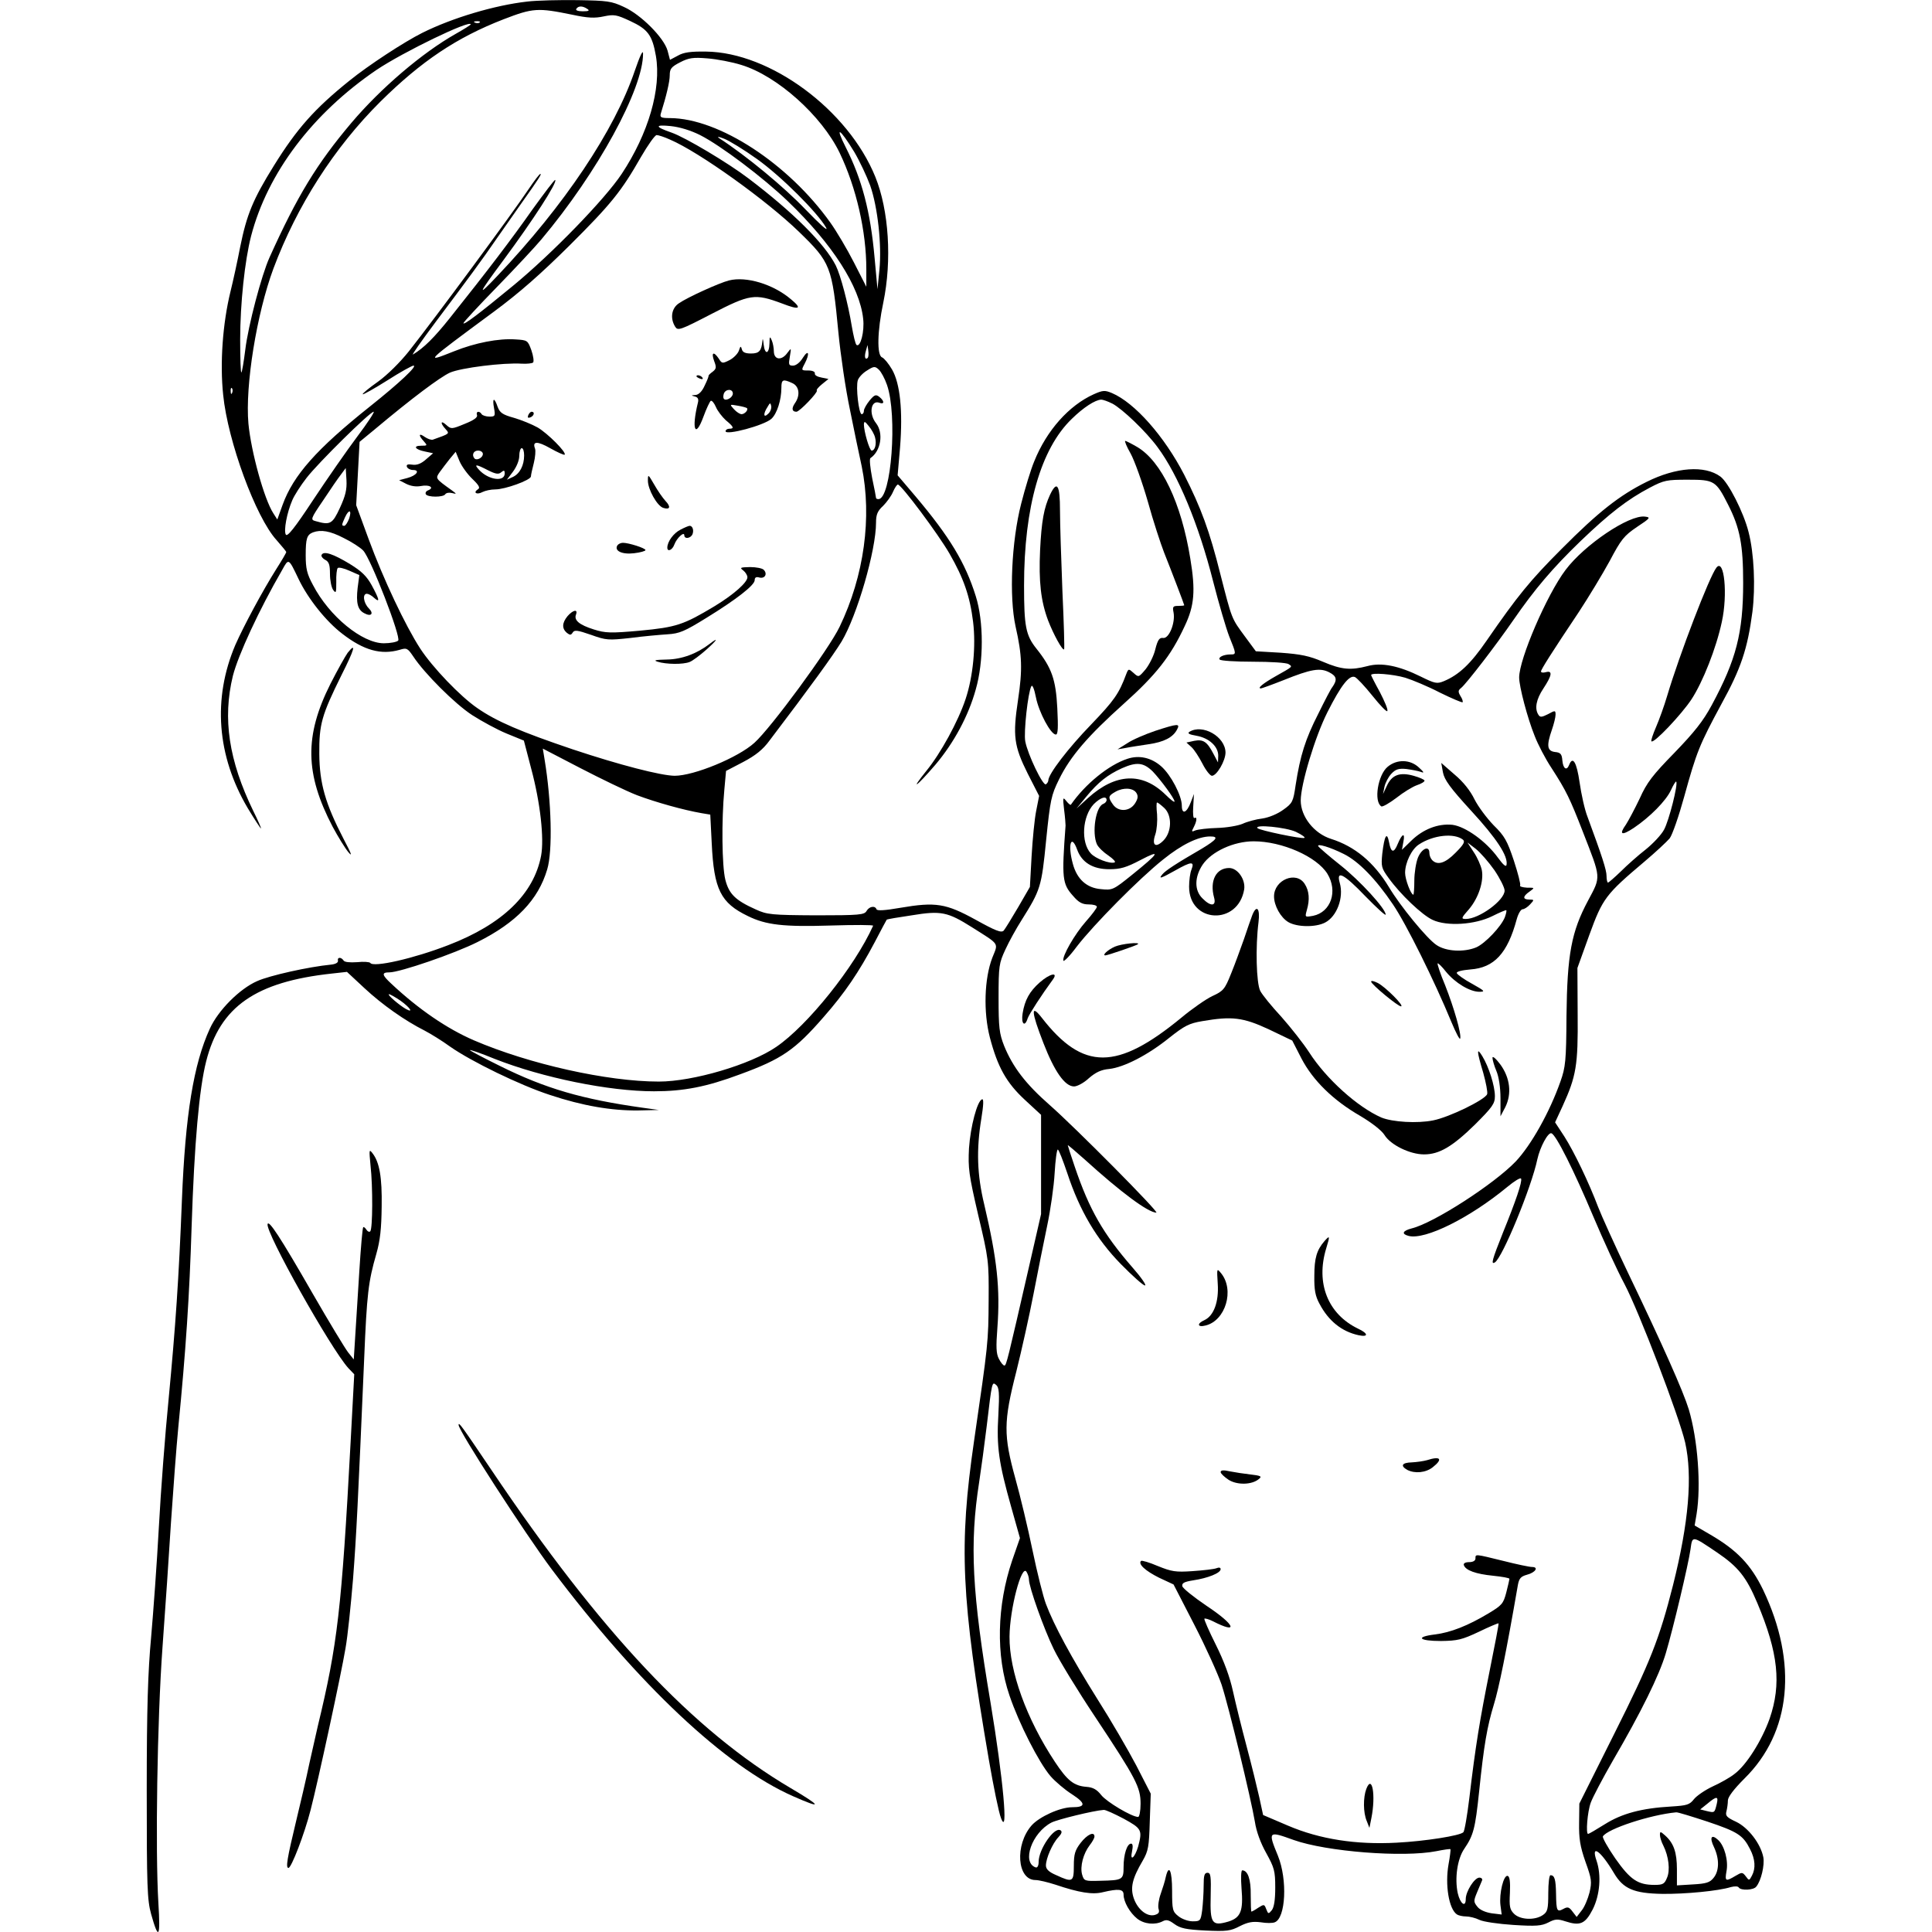 <?xml version="1.0" encoding="UTF-8" standalone="no"?>
<svg xmlns="http://www.w3.org/2000/svg" version="1.0" width="512" height="512" viewBox="0 0 675.092 796.065" preserveAspectRatio="xMidYMid meet">
  <g transform="translate(-154.524,858.657) scale(0.1,-0.1)" fill="#000000" stroke="none">
    <path d="M3112 8580 c-133 -15 -308 -67 -432 -129 -74 -37 -221 -133 -300 -197 -143 -115 -216 -197 -311 -350 -87 -140 -112 -202 -139 -335 -11 -57 -29 -140 -40 -184 -32 -131 -44 -294 -30 -426 19 -190 134 -504 220 -598 22 -25 40 -47 40 -49 0 -3 -18 -34 -41 -70 -58 -92 -135 -236 -169 -313 -94 -221 -76 -457 51 -672 29 -48 54 -86 55 -84 1 1 -13 34 -32 72 -101 208 -127 381 -84 557 22 86 108 272 203 436 27 49 26 50 68 -38 39 -81 113 -174 180 -225 88 -68 159 -88 236 -66 29 9 33 7 56 -27 46 -70 172 -196 243 -242 39 -25 103 -60 142 -76 l71 -29 30 -115 c38 -141 54 -289 41 -359 -30 -158 -159 -283 -383 -369 -142 -55 -309 -93 -321 -73 -3 4 -27 6 -54 3 -31 -2 -52 0 -56 7 -10 15 -27 14 -23 -1 1 -8 -10 -14 -28 -16 -93 -9 -254 -45 -305 -68 -73 -32 -161 -121 -195 -196 -67 -146 -101 -355 -115 -705 -13 -329 -26 -517 -55 -823 -14 -140 -32 -376 -40 -525 -8 -148 -23 -353 -32 -455 -13 -142 -18 -289 -18 -630 0 -397 2 -452 18 -510 31 -111 39 -98 30 45 -13 216 -5 753 17 1055 11 151 27 383 35 515 9 132 22 308 30 390 31 316 46 540 55 830 11 338 31 566 60 679 57 225 204 327 517 361 l63 7 72 -67 c74 -69 167 -134 248 -175 25 -13 72 -42 105 -66 87 -61 288 -159 411 -199 135 -45 254 -65 363 -64 l86 2 -65 9 c-250 35 -402 79 -591 173 -63 31 -118 60 -122 64 -5 5 42 -11 103 -36 196 -77 469 -133 655 -133 122 0 216 18 355 70 172 63 226 100 345 237 86 98 144 183 210 308 26 50 48 91 49 92 1 2 48 10 103 18 121 20 148 14 248 -49 117 -74 109 -63 84 -126 -33 -86 -37 -224 -10 -328 32 -122 68 -187 145 -258 l66 -61 0 -204 0 -205 -49 -214 c-89 -388 -94 -410 -102 -410 -5 0 -15 12 -23 28 -11 21 -12 49 -6 127 12 162 -1 283 -54 508 -30 124 -33 227 -12 355 9 55 10 82 3 79 -20 -6 -48 -113 -54 -202 -4 -82 -1 -107 38 -275 43 -181 44 -189 43 -350 -1 -174 -2 -181 -60 -580 -63 -435 -54 -643 61 -1315 19 -110 41 -218 50 -240 31 -81 9 162 -43 475 -77 456 -87 654 -47 910 8 52 22 156 31 230 22 186 22 184 39 170 12 -10 14 -33 9 -124 -8 -131 2 -198 53 -379 l36 -128 -32 -92 c-63 -186 -68 -391 -11 -557 39 -115 121 -276 169 -332 19 -22 59 -56 89 -75 57 -37 57 -53 0 -53 -49 0 -135 -39 -167 -75 -70 -80 -60 -225 16 -225 14 0 51 -9 82 -19 98 -33 153 -42 196 -31 64 15 85 13 85 -10 0 -30 26 -75 56 -99 29 -23 74 -27 105 -11 15 8 25 6 48 -11 25 -18 48 -23 128 -27 88 -4 104 -2 142 18 34 17 53 20 86 16 23 -4 49 -4 58 0 45 17 53 175 13 274 -42 102 -40 103 65 65 135 -48 451 -73 588 -46 30 6 56 10 58 8 1 -2 -2 -30 -8 -62 -15 -84 1 -185 35 -207 6 -4 23 -8 37 -8 14 0 39 -6 55 -14 16 -8 79 -17 140 -21 94 -6 116 -4 144 10 28 15 39 15 70 5 61 -20 82 -11 113 49 30 60 36 141 16 200 -25 72 17 42 72 -51 38 -64 81 -83 199 -85 95 -1 231 12 282 28 16 4 30 4 33 -2 9 -13 61 -11 72 4 20 24 35 89 29 121 -11 56 -62 122 -112 146 -39 18 -45 25 -40 43 3 12 6 32 6 45 0 14 24 46 68 90 193 190 221 476 77 778 -50 103 -107 163 -217 227 l-65 38 8 47 c19 118 5 306 -32 431 -23 75 -106 262 -251 564 -55 115 -110 237 -123 271 -37 98 -98 226 -139 290 l-38 58 31 67 c56 123 64 167 62 378 l-1 191 49 136 c55 151 67 167 228 303 45 38 91 81 103 95 11 14 38 92 60 172 51 185 63 214 153 381 81 147 108 228 128 380 13 103 7 242 -16 330 -20 80 -83 204 -116 228 -64 47 -182 39 -304 -22 -111 -55 -199 -124 -350 -276 -130 -130 -182 -194 -309 -378 -66 -96 -114 -141 -176 -167 -29 -12 -37 -10 -96 19 -89 44 -161 59 -219 43 -69 -18 -107 -15 -184 18 -56 24 -91 31 -173 37 l-103 6 -45 61 c-56 76 -53 69 -101 256 -45 180 -80 274 -149 410 -82 159 -204 297 -298 337 -29 12 -37 12 -75 -5 -102 -46 -194 -149 -245 -276 -14 -33 -38 -112 -54 -175 -40 -156 -50 -383 -23 -506 27 -119 29 -177 10 -303 -22 -147 -17 -189 40 -303 l47 -92 -12 -61 c-7 -34 -15 -118 -19 -187 l-7 -127 -48 -83 c-27 -46 -54 -90 -60 -97 -10 -10 -33 -1 -116 45 -122 67 -164 74 -310 49 -63 -11 -96 -13 -98 -6 -6 16 -30 12 -41 -7 -9 -16 -29 -18 -208 -18 -184 1 -202 3 -248 24 -85 38 -111 64 -126 123 -14 57 -16 244 -4 371 l7 77 71 37 c51 27 81 51 108 88 171 225 262 351 297 408 64 107 142 376 142 490 0 33 6 48 29 69 15 15 34 41 41 58 7 16 16 30 20 30 14 0 167 -205 213 -285 58 -101 84 -175 97 -281 12 -99 0 -225 -31 -318 -31 -93 -103 -224 -161 -295 -70 -87 -43 -68 37 25 76 90 136 201 166 310 33 114 33 280 0 384 -43 138 -108 245 -248 411 l-74 87 10 115 c12 152 0 264 -33 321 -14 24 -32 46 -41 50 -22 8 -20 108 5 226 36 174 23 380 -33 518 -112 276 -433 513 -697 516 -64 1 -93 -3 -117 -17 l-32 -17 -10 38 c-15 53 -109 148 -180 180 -51 24 -69 26 -191 28 -74 1 -168 -1 -208 -6z m248 -30 c11 -7 7 -10 -18 -10 -20 0 -31 4 -27 10 8 13 26 13 45 0z m-62 -24 c65 -14 93 -15 130 -7 43 9 53 7 109 -19 73 -34 91 -58 106 -144 23 -135 -31 -320 -141 -486 -69 -104 -287 -329 -449 -462 -136 -112 -203 -163 -203 -153 0 4 62 71 138 149 75 77 158 166 183 196 232 276 420 621 419 766 0 18 -13 -10 -34 -71 -83 -245 -291 -556 -566 -845 -86 -91 -82 -79 25 65 123 166 223 321 213 330 -2 3 -44 -53 -94 -122 -85 -121 -183 -250 -341 -448 -63 -79 -107 -123 -151 -149 -7 -4 36 57 95 136 128 170 195 261 251 343 23 33 67 96 98 140 76 107 87 125 81 125 -4 0 -25 -28 -48 -62 -68 -102 -388 -535 -494 -669 -35 -44 -88 -97 -127 -125 -37 -26 -66 -50 -63 -52 2 -2 47 23 101 57 53 34 102 61 108 61 18 0 -56 -70 -179 -168 -221 -176 -316 -284 -360 -405 l-22 -61 -16 25 c-38 58 -92 254 -103 370 -14 157 34 453 103 639 97 259 250 498 441 688 169 167 314 264 507 339 122 47 141 48 283 19z m-381 -32 c-3 -3 -12 -4 -19 -1 -8 3 -5 6 6 6 11 1 17 -2 13 -5z m-37 -8 c0 -2 -28 -20 -62 -39 -138 -78 -309 -224 -430 -367 -142 -168 -223 -301 -337 -554 -33 -73 -88 -281 -100 -381 -6 -48 -13 -90 -16 -93 -3 -3 -5 58 -5 136 0 147 19 325 45 426 68 260 252 504 516 684 110 74 389 209 389 188z m1115 -167 c148 -45 331 -209 405 -362 69 -144 110 -324 110 -480 l0 -72 -51 100 c-28 55 -72 129 -97 164 -173 243 -459 430 -661 431 -37 0 -42 3 -38 18 23 73 37 132 37 158 0 27 6 35 43 54 35 18 53 21 112 16 39 -3 102 -15 140 -27z m-170 -289 c85 -43 260 -175 362 -273 183 -176 296 -351 310 -484 6 -52 -11 -118 -27 -108 -5 3 -13 38 -20 78 -15 92 -46 210 -66 250 -46 90 -177 220 -359 358 -84 64 -260 169 -317 189 -70 24 -71 34 -4 27 38 -4 83 -18 121 -37z m635 -69 c23 -39 52 -101 66 -139 31 -89 48 -244 38 -347 l-8 -80 -12 130 c-17 190 -52 323 -119 455 -46 91 -25 79 35 -19z m-758 50 c119 -51 396 -249 531 -380 130 -126 136 -142 162 -415 9 -93 30 -235 47 -315 16 -80 38 -186 49 -236 43 -210 10 -451 -91 -661 -44 -92 -283 -417 -351 -478 -67 -61 -249 -136 -329 -136 -58 1 -228 45 -420 109 -213 72 -314 115 -393 170 -70 48 -184 167 -235 245 -61 94 -152 286 -213 452 l-51 139 7 130 7 131 62 51 c155 130 269 215 310 234 45 20 221 42 297 37 21 -1 42 1 46 5 4 4 1 27 -7 50 -15 41 -16 42 -65 45 -70 5 -167 -14 -254 -49 -123 -49 -123 -49 164 163 107 79 196 158 311 272 174 173 215 225 295 365 29 50 58 91 65 91 7 0 32 -8 56 -19z m358 -80 c98 -70 249 -220 284 -282 11 -20 -25 13 -85 75 -87 91 -241 219 -355 293 -11 8 -3 7 20 -2 21 -8 83 -46 136 -84z m456 -819 c-11 -10 -15 4 -8 28 l7 25 3 -23 c2 -13 1 -26 -2 -30z m79 -111 c44 -125 18 -471 -35 -471 -6 0 -10 2 -10 5 0 3 -7 40 -16 82 -8 42 -12 79 -7 82 43 29 55 103 23 144 -31 39 -21 97 14 84 21 -8 21 7 0 24 -14 11 -20 10 -40 -14 -13 -16 -24 -35 -24 -43 0 -8 -4 -14 -9 -14 -12 0 -25 112 -16 140 4 12 21 30 38 40 28 18 33 18 48 4 10 -9 25 -37 34 -63z m-2698 -33 c-3 -8 -6 -5 -6 6 -1 11 2 17 5 13 3 -3 4 -12 1 -19z m3626 -44 c42 -22 140 -116 187 -180 85 -114 170 -320 229 -553 23 -90 53 -192 66 -226 30 -74 30 -75 6 -75 -28 0 -52 -11 -45 -21 3 -5 65 -9 137 -9 73 0 139 -4 147 -10 17 -11 19 -9 -52 -49 -53 -30 -79 -51 -62 -51 3 0 45 15 93 34 114 46 151 52 189 32 31 -16 33 -31 12 -61 -5 -5 -31 -55 -58 -110 -53 -104 -74 -171 -93 -293 -10 -69 -13 -75 -51 -102 -23 -17 -59 -32 -86 -36 -26 -3 -63 -13 -82 -22 -19 -8 -66 -16 -105 -17 -38 -1 -78 -6 -89 -10 -16 -7 -17 -6 -7 13 13 25 15 45 3 38 -5 -3 -7 18 -5 47 l3 52 -13 -34 c-17 -45 -37 -52 -37 -14 0 41 -45 127 -85 162 -41 36 -91 47 -139 31 -77 -25 -174 -104 -233 -189 -2 -3 -10 4 -19 15 -14 18 -15 15 -9 -36 4 -30 6 -59 6 -65 -16 -217 -14 -240 31 -290 23 -27 38 -35 64 -35 19 0 34 -4 34 -10 0 -5 -20 -32 -45 -60 -46 -52 -99 -144 -93 -162 2 -5 27 20 55 58 71 92 258 281 356 359 77 62 145 95 194 95 37 0 27 -13 -34 -50 -107 -62 -151 -91 -163 -106 -18 -21 -6 -17 53 16 67 38 80 38 67 4 -6 -14 -10 -46 -10 -71 0 -151 202 -161 227 -11 6 41 -27 88 -62 88 -54 0 -81 -53 -62 -122 10 -36 -14 -38 -48 -3 -34 33 -33 88 1 139 37 54 128 96 210 96 117 0 260 -63 304 -134 44 -72 14 -158 -59 -173 -34 -6 -34 -6 -26 23 13 44 10 80 -9 109 -35 54 -126 16 -126 -52 0 -38 27 -87 59 -106 36 -21 112 -22 151 -2 49 25 78 103 61 163 -16 55 16 39 106 -55 46 -47 83 -81 83 -75 0 24 -105 139 -187 204 -48 38 -89 74 -91 78 -5 12 49 -4 105 -32 61 -30 132 -103 203 -208 55 -81 171 -315 241 -485 18 -43 34 -74 36 -68 6 18 -25 126 -62 220 -20 47 -33 88 -31 90 2 2 18 -13 35 -35 38 -46 98 -82 137 -82 26 0 22 4 -30 33 -33 18 -61 38 -63 44 -2 6 20 12 56 15 98 7 153 66 191 207 6 22 17 41 24 41 7 0 21 9 31 20 18 19 17 20 -3 20 -28 0 -28 13 1 33 22 16 22 16 -11 16 -18 1 -31 5 -28 9 3 5 -9 51 -26 103 -27 81 -38 101 -83 145 -28 29 -64 77 -79 107 -17 35 -46 72 -82 102 l-55 48 7 -39 c6 -31 30 -64 117 -159 104 -113 152 -186 145 -222 -2 -10 -13 -1 -35 29 -49 68 -134 129 -188 136 -59 6 -121 -18 -170 -66 l-38 -37 6 33 c8 39 -5 35 -23 -8 -16 -40 -28 -38 -36 6 -9 46 -19 28 -28 -47 -5 -52 -4 -59 26 -100 48 -67 138 -153 182 -173 58 -27 174 -20 246 16 30 15 56 26 57 24 2 -2 -1 -15 -6 -29 -15 -38 -81 -108 -118 -124 -51 -21 -125 -17 -164 10 -39 26 -149 160 -196 239 -62 102 -140 167 -238 198 -70 22 -125 92 -125 158 0 67 59 263 110 364 56 111 90 154 113 145 8 -3 41 -38 73 -78 32 -40 59 -68 61 -62 3 7 -12 41 -31 78 -20 36 -36 68 -36 70 0 11 90 4 141 -11 29 -9 94 -36 142 -61 49 -24 91 -42 94 -40 2 3 -1 14 -9 26 -10 17 -10 23 3 33 22 18 145 178 214 278 89 129 162 215 278 327 121 116 194 172 285 220 59 31 70 33 157 33 109 0 116 -4 166 -103 49 -96 62 -166 62 -322 0 -207 -29 -317 -129 -503 -36 -67 -72 -112 -154 -197 -90 -92 -114 -123 -143 -188 -20 -42 -46 -91 -57 -108 -30 -42 -18 -47 32 -14 67 45 133 112 153 155 10 22 20 38 22 36 9 -9 -30 -162 -50 -198 -11 -21 -46 -58 -76 -82 -31 -24 -77 -65 -102 -90 -26 -25 -50 -46 -53 -46 -3 0 -6 12 -6 28 0 24 -19 82 -78 242 -12 30 -26 94 -33 143 -12 83 -28 110 -43 72 -10 -26 -25 -16 -28 18 -2 27 -8 33 -30 35 -33 4 -36 26 -13 92 8 23 15 51 15 62 0 18 -2 18 -31 2 -26 -13 -33 -14 -40 -2 -16 25 -9 63 21 108 35 53 39 75 10 67 -11 -3 -20 -2 -20 3 0 8 43 76 156 245 40 61 97 155 127 210 47 89 59 104 112 140 56 37 58 40 33 43 -65 8 -249 -116 -327 -220 -77 -102 -191 -367 -191 -443 0 -37 34 -167 64 -241 13 -34 44 -94 70 -133 60 -93 75 -124 129 -263 75 -193 75 -181 21 -282 -69 -129 -86 -222 -89 -476 -1 -185 -4 -211 -25 -270 -44 -125 -120 -261 -184 -329 -89 -93 -338 -254 -429 -276 -38 -10 -43 -23 -12 -31 68 -17 251 74 405 201 30 25 56 41 58 35 5 -13 -21 -90 -75 -223 -45 -113 -50 -132 -33 -122 31 19 151 310 175 425 11 50 44 112 58 107 19 -6 93 -154 173 -344 41 -97 98 -221 128 -277 60 -114 224 -542 250 -653 31 -139 15 -329 -50 -588 -56 -221 -94 -317 -241 -610 l-145 -290 -1 -80 c-1 -64 4 -96 26 -159 26 -72 27 -83 17 -127 -7 -27 -21 -61 -33 -75 l-20 -26 -17 22 c-14 19 -20 21 -38 11 -26 -14 -29 -9 -30 62 -1 60 -6 77 -23 77 -5 0 -9 -33 -9 -74 0 -66 -3 -77 -22 -90 -33 -23 -94 -20 -119 5 -18 18 -20 30 -17 87 2 44 -1 67 -9 69 -17 6 -36 -73 -30 -121 l5 -38 -41 5 c-26 4 -49 14 -59 27 -16 20 -16 24 -2 58 9 21 18 43 21 50 3 6 -2 12 -11 12 -20 0 -56 -57 -56 -88 0 -37 -23 -20 -33 24 -13 61 -2 141 27 183 38 56 45 83 61 235 20 194 33 268 61 360 20 65 50 210 99 493 5 26 12 34 37 41 35 9 50 32 21 32 -10 0 -63 11 -118 25 -118 29 -115 29 -115 10 0 -9 -10 -15 -26 -15 -16 0 -24 -5 -22 -12 7 -22 50 -37 120 -44 38 -4 68 -9 68 -13 0 -3 -6 -28 -13 -56 -12 -46 -18 -53 -73 -86 -85 -51 -156 -79 -221 -87 -82 -10 -67 -27 25 -27 68 1 86 5 156 38 43 21 80 36 81 35 2 -2 -15 -88 -36 -193 -41 -204 -59 -313 -84 -525 -9 -74 -20 -139 -25 -143 -13 -14 -157 -37 -275 -43 -166 -9 -316 14 -447 70 l-103 44 -16 74 c-9 40 -32 134 -52 209 -20 75 -45 176 -56 226 -13 60 -37 125 -71 193 -28 56 -49 104 -47 107 3 2 18 -2 34 -10 109 -56 94 -16 -25 63 -53 36 -98 72 -100 81 -2 13 8 18 45 24 60 9 113 30 113 46 0 7 -7 8 -17 4 -10 -4 -54 -9 -98 -12 -71 -5 -87 -2 -144 21 -35 15 -66 24 -69 21 -13 -13 18 -41 74 -69 l60 -28 86 -167 c47 -91 97 -202 112 -246 30 -92 121 -469 137 -564 6 -41 24 -89 47 -130 33 -60 37 -73 37 -142 0 -52 -5 -81 -14 -93 -14 -17 -15 -16 -23 4 -8 21 -9 21 -33 6 -13 -9 -26 -16 -28 -16 -2 0 -3 31 -3 68 1 65 -12 102 -35 102 -5 0 -6 -33 -3 -73 8 -94 -3 -122 -54 -138 -68 -20 -76 -8 -73 105 2 82 0 96 -13 96 -13 0 -16 -11 -16 -54 0 -29 -3 -74 -6 -100 -6 -44 -8 -46 -39 -46 -18 0 -44 9 -59 21 -24 19 -26 26 -26 105 0 83 -13 112 -26 57 -3 -16 -13 -47 -21 -70 -8 -22 -12 -50 -9 -61 5 -15 1 -21 -16 -26 -32 -8 -70 23 -86 69 -15 44 -6 82 37 155 23 40 26 58 29 161 l4 115 -59 115 c-33 63 -105 187 -161 275 -107 171 -179 304 -212 392 -11 29 -36 128 -55 220 -19 92 -51 226 -71 297 -49 178 -49 233 4 440 22 88 54 232 71 320 17 88 42 214 56 280 14 66 28 164 31 218 3 53 9 97 13 97 4 0 21 -44 39 -97 51 -155 121 -273 221 -375 48 -49 92 -88 99 -88 8 0 -16 34 -52 75 -120 138 -177 237 -237 414 -16 47 -29 87 -29 89 0 2 32 -25 70 -59 151 -137 261 -218 295 -219 14 0 -333 350 -440 444 -98 86 -151 155 -187 243 -20 51 -23 75 -23 198 0 132 2 143 28 199 15 33 45 87 66 120 79 126 83 137 102 331 17 167 21 185 53 250 47 96 120 180 267 312 132 118 193 195 251 320 40 84 45 146 23 278 -37 229 -119 401 -219 460 -24 14 -46 25 -49 25 -4 0 6 -24 22 -52 16 -29 48 -118 71 -198 22 -80 53 -174 67 -210 30 -75 83 -214 83 -217 0 -2 -11 -3 -25 -3 -21 0 -24 -3 -19 -27 8 -43 -19 -109 -43 -105 -15 2 -22 -7 -32 -46 -6 -27 -25 -64 -40 -83 -29 -34 -29 -34 -50 -15 -20 18 -21 18 -30 -5 -30 -81 -50 -109 -144 -207 -95 -98 -177 -205 -177 -231 0 -5 -5 -13 -10 -16 -12 -8 -75 123 -85 177 -7 37 11 201 25 227 4 8 12 -10 19 -46 12 -61 61 -153 82 -153 9 0 10 29 6 109 -6 118 -23 166 -86 245 -44 55 -51 92 -51 260 0 324 69 564 197 687 48 47 96 78 121 79 7 0 27 -7 45 -16z m-3111 -137 c-42 -56 -124 -174 -181 -260 -77 -117 -107 -154 -113 -143 -9 16 4 89 27 142 8 19 34 60 59 92 47 61 261 272 276 272 5 0 -25 -46 -68 -103z m2134 -3 c7 -26 0 -54 -14 -54 -9 0 -32 79 -32 108 1 14 4 13 20 -7 11 -13 23 -34 26 -47z m-2205 -290 c-31 -67 -40 -72 -99 -55 -23 6 -23 8 30 86 29 44 62 92 73 106 l20 27 3 -50 c2 -39 -4 -64 -27 -114z m38 -44 c-6 -16 -15 -30 -20 -30 -12 0 -11 4 3 35 16 35 29 31 17 -5z m-23 -80 c33 -16 70 -40 81 -52 32 -34 157 -358 144 -371 -6 -6 -33 -11 -59 -11 -89 0 -225 111 -292 240 -25 46 -30 68 -30 123 0 69 5 84 30 94 33 12 70 6 126 -23z m1209 -1060 c77 -29 191 -61 266 -74 l36 -6 6 -118 c9 -191 37 -246 149 -300 75 -37 148 -45 341 -39 98 3 177 3 175 -1 -76 -169 -270 -411 -399 -499 -106 -73 -343 -143 -484 -143 -212 0 -534 72 -762 170 -111 48 -228 128 -340 233 -40 37 -41 47 -8 47 43 0 270 78 363 125 160 80 250 174 287 299 23 75 18 281 -11 455 l-7 43 154 -80 c85 -44 190 -95 234 -112z m2125 98 c34 -36 90 -112 90 -124 0 -5 -17 8 -37 28 -96 94 -206 89 -320 -14 l-47 -43 42 51 c48 58 86 88 145 115 61 27 89 24 127 -13z m-67 -89 c8 -13 6 -24 -6 -43 -22 -34 -69 -36 -91 -4 -21 30 -20 35 12 53 33 18 72 15 85 -6z m-123 -29 c0 -6 -6 -13 -14 -16 -31 -12 -47 -118 -26 -166 6 -13 28 -34 48 -47 20 -14 31 -26 25 -28 -20 -7 -79 16 -98 37 -42 46 -35 153 12 203 27 27 53 36 53 17z m237 -32 c34 -31 32 -100 -3 -135 -32 -32 -49 -20 -33 26 6 18 9 55 7 82 -3 27 -3 49 0 49 3 0 16 -10 29 -22z m543 -99 c25 -12 40 -23 35 -25 -12 -5 -184 31 -193 40 -16 17 117 4 158 -15z m688 -32 c10 -8 4 -20 -30 -54 -42 -43 -74 -53 -96 -31 -7 7 -12 20 -12 30 0 32 -31 19 -47 -19 -8 -20 -15 -63 -15 -95 0 -32 -2 -58 -4 -58 -10 0 -34 63 -34 90 0 42 27 98 57 117 59 39 145 48 181 20z m-1589 -42 c19 -52 64 -80 132 -80 46 0 70 7 129 38 86 45 78 30 -35 -61 -78 -63 -81 -64 -129 -59 -58 5 -98 41 -115 104 -22 79 -7 127 18 58z m1719 -84 c23 -34 42 -72 42 -84 0 -40 -105 -117 -160 -117 -20 0 -19 4 13 40 40 47 62 116 53 162 -4 18 -18 51 -33 73 l-26 40 34 -26 c19 -15 53 -54 77 -88z m-4507 -538 c39 -28 55 -52 22 -34 -28 16 -79 60 -70 61 5 0 26 -12 48 -27z m5424 -2273 c87 -59 121 -101 166 -208 87 -206 100 -335 51 -477 -32 -90 -96 -192 -145 -228 -17 -14 -58 -37 -89 -51 -32 -15 -67 -39 -78 -53 -18 -23 -29 -26 -93 -30 -123 -7 -204 -29 -274 -73 -35 -22 -66 -40 -69 -40 -10 0 -3 91 11 129 8 22 49 100 91 173 116 199 191 351 218 442 31 104 93 366 102 429 8 57 5 57 109 -13z m-2835 -111 c0 -32 62 -205 102 -287 22 -46 99 -172 171 -280 170 -256 187 -290 187 -358 0 -30 -5 -54 -10 -54 -26 0 -130 62 -152 90 -18 23 -34 32 -61 34 -52 4 -79 26 -130 103 -117 177 -188 373 -187 516 1 115 50 300 70 267 5 -8 10 -22 10 -31z m2834 -926 c-9 -37 -9 -36 -40 -29 l-28 7 30 24 c38 32 46 31 38 -2z m-2444 -60 c75 -41 78 -47 60 -115 -14 -47 -35 -64 -25 -19 4 20 3 31 -4 31 -17 0 -31 -45 -31 -96 0 -53 -4 -55 -96 -57 -65 -2 -67 -1 -75 26 -9 33 5 86 31 120 11 14 20 30 20 36 0 23 -30 9 -57 -26 -23 -30 -28 -46 -28 -95 0 -66 -5 -69 -72 -38 -31 13 -43 25 -43 40 0 29 27 91 51 116 14 15 17 24 9 29 -25 16 -90 -78 -90 -130 0 -16 -5 -25 -12 -23 -59 20 -16 143 65 185 26 13 173 49 215 52 7 1 44 -16 82 -36z m2405 -12 c125 -42 147 -56 176 -113 22 -42 24 -80 8 -110 -11 -21 -12 -21 -25 -3 -14 18 -16 18 -43 2 -40 -24 -44 -22 -37 18 9 44 -8 106 -34 130 -28 26 -37 11 -17 -30 22 -47 22 -97 -2 -126 -15 -19 -30 -24 -85 -27 l-66 -4 0 66 c0 70 -13 108 -49 140 -19 17 -21 17 -21 2 0 -9 6 -29 14 -44 22 -44 29 -102 15 -133 -10 -25 -17 -29 -51 -29 -69 0 -100 21 -162 109 -31 45 -54 86 -51 91 19 31 195 89 302 99 6 1 64 -17 128 -38z"></path>
    <path d="M3944 7431 c-40 -10 -172 -70 -206 -94 -31 -20 -37 -62 -16 -96 11 -18 19 -16 150 52 159 82 178 85 291 43 72 -28 84 -22 37 17 -74 63 -185 96 -256 78z"></path>
    <path d="M4082 7183 c-4 -42 -13 -53 -47 -53 -24 0 -35 5 -38 18 -4 14 -6 13 -12 -6 -4 -12 -21 -30 -38 -39 -30 -15 -32 -15 -45 6 -21 31 -32 26 -19 -10 10 -26 9 -32 -6 -44 -10 -7 -18 -15 -17 -17 1 -1 -6 -20 -16 -40 -11 -25 -25 -38 -38 -39 -18 -1 -19 -2 -3 -6 13 -3 17 -11 13 -26 -27 -110 -11 -150 23 -57 12 33 26 62 30 65 5 2 14 -9 21 -25 7 -17 26 -41 41 -55 33 -27 36 -35 14 -35 -8 0 -15 -5 -15 -10 0 -19 160 24 189 51 23 21 41 78 41 127 0 35 6 38 45 20 29 -13 34 -51 10 -84 -14 -21 -11 -34 7 -34 13 0 90 81 84 87 -3 3 7 15 22 27 l26 21 -29 6 c-17 3 -29 10 -27 17 1 7 -10 12 -27 12 -29 0 -30 0 -15 28 22 42 16 61 -7 25 -12 -20 -29 -33 -41 -33 -18 0 -19 4 -13 38 6 36 6 36 -10 15 -23 -33 -55 -30 -56 5 0 15 -4 36 -9 47 -7 17 -9 15 -9 -12 -1 -46 -19 -50 -24 -6 -2 21 -4 28 -5 16z m-122 -218 c0 -16 -27 -32 -37 -22 -3 4 -3 13 0 22 8 20 37 20 37 0z m146 -83 c-20 -20 -22 -1 -3 28 10 18 12 18 15 4 2 -9 -3 -24 -12 -32z m-88 23 c7 -7 -9 -25 -22 -25 -7 0 -21 9 -31 20 -19 21 -19 21 15 15 19 -3 36 -8 38 -10z"></path>
    <path d="M3810 7036 c0 -2 7 -7 16 -10 8 -3 12 -2 9 4 -6 10 -25 14 -25 6z"></path>
    <path d="M2976 6905 c6 -33 4 -35 -19 -35 -14 0 -29 5 -32 10 -9 15 -25 12 -19 -4 3 -9 -13 -21 -51 -36 -53 -22 -56 -22 -75 -5 -24 22 -27 9 -4 -16 18 -20 18 -19 -52 -44 -7 -2 -21 3 -33 11 -25 18 -28 8 -4 -18 15 -17 15 -18 -11 -18 -36 0 -25 -16 16 -24 l33 -7 -29 -25 c-20 -18 -38 -25 -57 -22 -19 3 -25 0 -22 -9 3 -7 14 -13 25 -13 31 0 15 -23 -23 -33 l-34 -9 29 -15 c18 -9 40 -13 61 -9 35 7 57 -7 29 -18 -8 -3 -12 -10 -9 -16 8 -13 72 -13 80 0 4 6 16 8 28 5 20 -5 20 -4 -2 12 -67 48 -67 48 -49 74 9 13 28 37 41 54 l25 30 16 -39 c9 -21 33 -54 53 -73 28 -27 33 -37 22 -43 -21 -14 -3 -23 19 -11 12 6 35 11 53 11 41 0 145 38 147 53 0 7 6 32 12 56 6 24 8 51 5 59 -12 31 9 32 62 2 30 -17 57 -29 60 -27 9 9 -70 88 -111 112 -23 13 -67 31 -98 40 -47 13 -58 21 -67 45 -14 41 -23 38 -15 -5z m124 -195 c0 -41 -18 -76 -47 -89 l-24 -11 25 33 c15 20 26 47 26 65 0 18 5 32 10 32 6 0 10 -13 10 -30z m-170 6 c0 -15 -24 -28 -34 -19 -13 14 -5 33 14 33 11 0 20 -6 20 -14z m21 -67 c32 -16 44 -18 55 -8 11 9 14 8 14 -5 0 -37 -68 -27 -106 15 -22 24 -13 24 37 -2z"></path>
    <path d="M3117 6876 c-4 -10 -1 -13 9 -9 15 6 19 23 5 23 -5 0 -11 -7 -14 -14z"></path>
    <path d="M3610 6606 c0 -36 38 -104 63 -112 28 -9 33 4 9 29 -11 12 -32 42 -46 67 -25 43 -26 44 -26 16z"></path>
    <path d="M3744 6404 c-28 -14 -54 -49 -54 -74 0 -19 21 -10 29 13 10 27 41 55 41 38 0 -17 27 -13 34 5 6 16 0 34 -12 34 -4 0 -21 -7 -38 -16z"></path>
    <path d="M3484 6339 c-13 -22 19 -38 69 -32 26 3 47 9 47 13 0 8 -69 30 -93 30 -9 0 -19 -5 -23 -11z"></path>
    <path d="M4003 6236 c9 -7 17 -20 17 -28 0 -21 -56 -71 -135 -119 -128 -77 -158 -87 -307 -101 -123 -11 -143 -10 -191 5 -60 19 -83 38 -73 62 8 23 -13 18 -35 -7 -23 -28 -24 -51 -3 -69 13 -10 17 -10 24 1 7 12 20 10 75 -9 64 -23 72 -23 164 -13 53 7 121 13 152 15 49 3 70 12 159 67 127 78 200 136 200 156 0 11 6 15 19 11 23 -6 35 15 18 32 -6 6 -31 11 -56 11 -40 -1 -44 -2 -28 -14z"></path>
    <path d="M3865 5934 c-53 -41 -115 -64 -177 -65 -47 -1 -57 -3 -38 -9 35 -11 105 -12 132 -1 13 5 43 28 68 50 45 40 54 55 15 25z"></path>
    <path d="M5267 6548 c-25 -54 -35 -107 -41 -228 -6 -130 3 -210 33 -290 22 -57 59 -125 66 -119 2 3 -1 110 -7 239 -5 129 -10 279 -10 333 0 106 -12 126 -41 65z"></path>
    <path d="M8013 6248 c-29 -36 -153 -360 -203 -528 -12 -41 -33 -99 -46 -129 -13 -30 -22 -57 -19 -59 10 -10 124 111 165 173 47 72 102 211 125 319 25 113 10 264 -22 224z"></path>
    <path d="M5700 5575 c-41 -14 -93 -36 -115 -51 l-40 -25 35 6 c19 4 61 10 93 15 63 9 100 28 117 60 14 26 5 26 -90 -5z"></path>
    <path d="M5841 5571 c-9 -6 -1 -11 29 -16 52 -9 90 -44 90 -82 l-1 -28 -19 36 c-26 50 -42 60 -79 53 l-32 -7 21 -19 c11 -10 31 -41 45 -68 14 -28 32 -50 39 -50 20 0 56 62 56 96 -1 66 -95 119 -149 85z"></path>
    <path d="M6658 5427 c-40 -33 -58 -143 -26 -163 5 -3 33 13 62 35 29 23 67 46 84 52 18 6 32 14 32 19 0 4 -20 13 -45 20 -57 16 -90 4 -111 -43 l-15 -32 6 30 c4 17 16 40 28 53 18 19 30 23 62 20 22 -3 49 -8 60 -12 15 -6 13 -1 -8 18 -36 34 -91 35 -129 3z"></path>
    <path d="M6100 4815 c-5 -14 -21 -58 -34 -98 -14 -39 -37 -103 -53 -142 -26 -65 -32 -72 -78 -93 -27 -13 -84 -53 -126 -88 -266 -219 -406 -220 -576 -1 -46 59 -44 26 7 -105 45 -116 88 -178 126 -178 13 0 41 15 61 34 28 24 50 35 84 38 61 7 159 57 248 129 62 49 81 59 135 68 122 21 168 16 275 -34 l96 -46 38 -74 c47 -90 130 -172 243 -237 47 -28 87 -59 99 -78 25 -41 105 -80 163 -80 63 0 117 32 210 123 72 72 82 86 82 117 0 42 -25 121 -52 165 -24 39 -23 21 4 -69 11 -40 19 -80 16 -88 -9 -23 -156 -95 -223 -108 -64 -13 -167 -7 -213 12 -98 43 -227 159 -297 268 -24 37 -76 103 -115 147 -40 43 -79 91 -87 107 -16 32 -20 180 -7 283 7 57 -8 74 -26 28z"></path>
    <path d="M5534 4686 c-29 -13 -54 -36 -39 -36 9 0 129 41 134 46 11 10 -67 2 -95 -10z"></path>
    <path d="M5225 4539 c-43 -38 -62 -73 -71 -128 -7 -43 9 -59 21 -20 6 17 57 96 104 160 23 32 -13 24 -54 -12z"></path>
    <path d="M6590 4542 c0 -11 110 -102 123 -102 16 0 -63 79 -95 96 -16 8 -28 11 -28 6z"></path>
    <path d="M7090 4228 c0 -8 7 -33 16 -54 10 -23 17 -68 17 -113 l0 -74 20 38 c27 55 20 120 -21 176 -18 24 -32 36 -32 27z"></path>
    <path d="M6398 3473 c-32 -37 -42 -70 -42 -143 -1 -58 4 -84 21 -115 37 -71 92 -115 161 -130 42 -9 41 7 -2 27 -124 60 -175 187 -131 331 16 52 15 55 -7 30z"></path>
    <path d="M5958 3297 c5 -74 -16 -132 -55 -150 -32 -14 -29 -31 5 -22 82 20 120 146 64 215 -18 22 -18 21 -14 -43z"></path>
    <path d="M6820 2570 c-14 -4 -42 -8 -62 -9 -41 -1 -49 -14 -19 -31 31 -16 76 -12 105 11 43 34 32 47 -24 29z"></path>
    <path d="M5970 2521 c0 -6 15 -20 33 -32 35 -22 95 -21 124 3 14 11 10 14 -33 19 -27 3 -66 9 -86 13 -26 6 -38 5 -38 -3z"></path>
    <path d="M6570 1215 c-13 -35 -13 -97 2 -132 l11 -28 8 40 c19 95 3 183 -21 120z"></path>
    <path d="M2266 6301 c-4 -5 3 -15 14 -21 16 -8 20 -21 20 -58 0 -27 6 -56 13 -66 12 -16 13 -12 13 32 -1 28 2 54 6 58 4 4 26 -1 48 -11 l41 -18 -7 -53 c-7 -61 0 -90 27 -104 29 -16 41 -2 19 20 -22 22 -27 60 -8 60 6 0 20 -7 30 -17 25 -22 22 -7 -10 52 -21 38 -42 58 -89 87 -69 42 -108 55 -117 39z"></path>
    <path d="M2373 5897 c-10 -14 -42 -71 -71 -128 -108 -215 -105 -371 9 -589 22 -41 51 -88 65 -105 18 -21 12 -6 -20 55 -75 145 -99 228 -100 350 -1 123 10 160 91 324 54 107 63 139 26 93z"></path>
    <path d="M2467 3785 c10 -87 9 -262 -1 -272 -4 -4 -11 -1 -16 7 -5 8 -11 12 -13 10 -3 -3 -10 -84 -16 -180 -6 -96 -14 -218 -17 -270 l-6 -95 -23 29 c-12 15 -78 124 -146 242 -136 237 -181 304 -186 287 -11 -31 261 -515 333 -594 l24 -25 -15 -280 c-37 -689 -54 -834 -135 -1169 -5 -22 -21 -92 -35 -155 -13 -63 -38 -169 -54 -235 -38 -158 -44 -195 -32 -195 12 0 66 140 91 238 30 115 127 564 144 667 9 50 22 178 31 285 14 183 20 309 46 910 11 265 17 316 50 430 16 56 21 105 22 195 2 121 -9 183 -38 220 -14 18 -14 14 -8 -50z"></path>
    <path d="M2830 2715 c0 -24 274 -448 384 -595 358 -476 715 -812 995 -935 122 -54 118 -42 -11 34 -402 237 -783 642 -1233 1311 -125 185 -135 199 -135 185z"></path>
  </g>
</svg>
